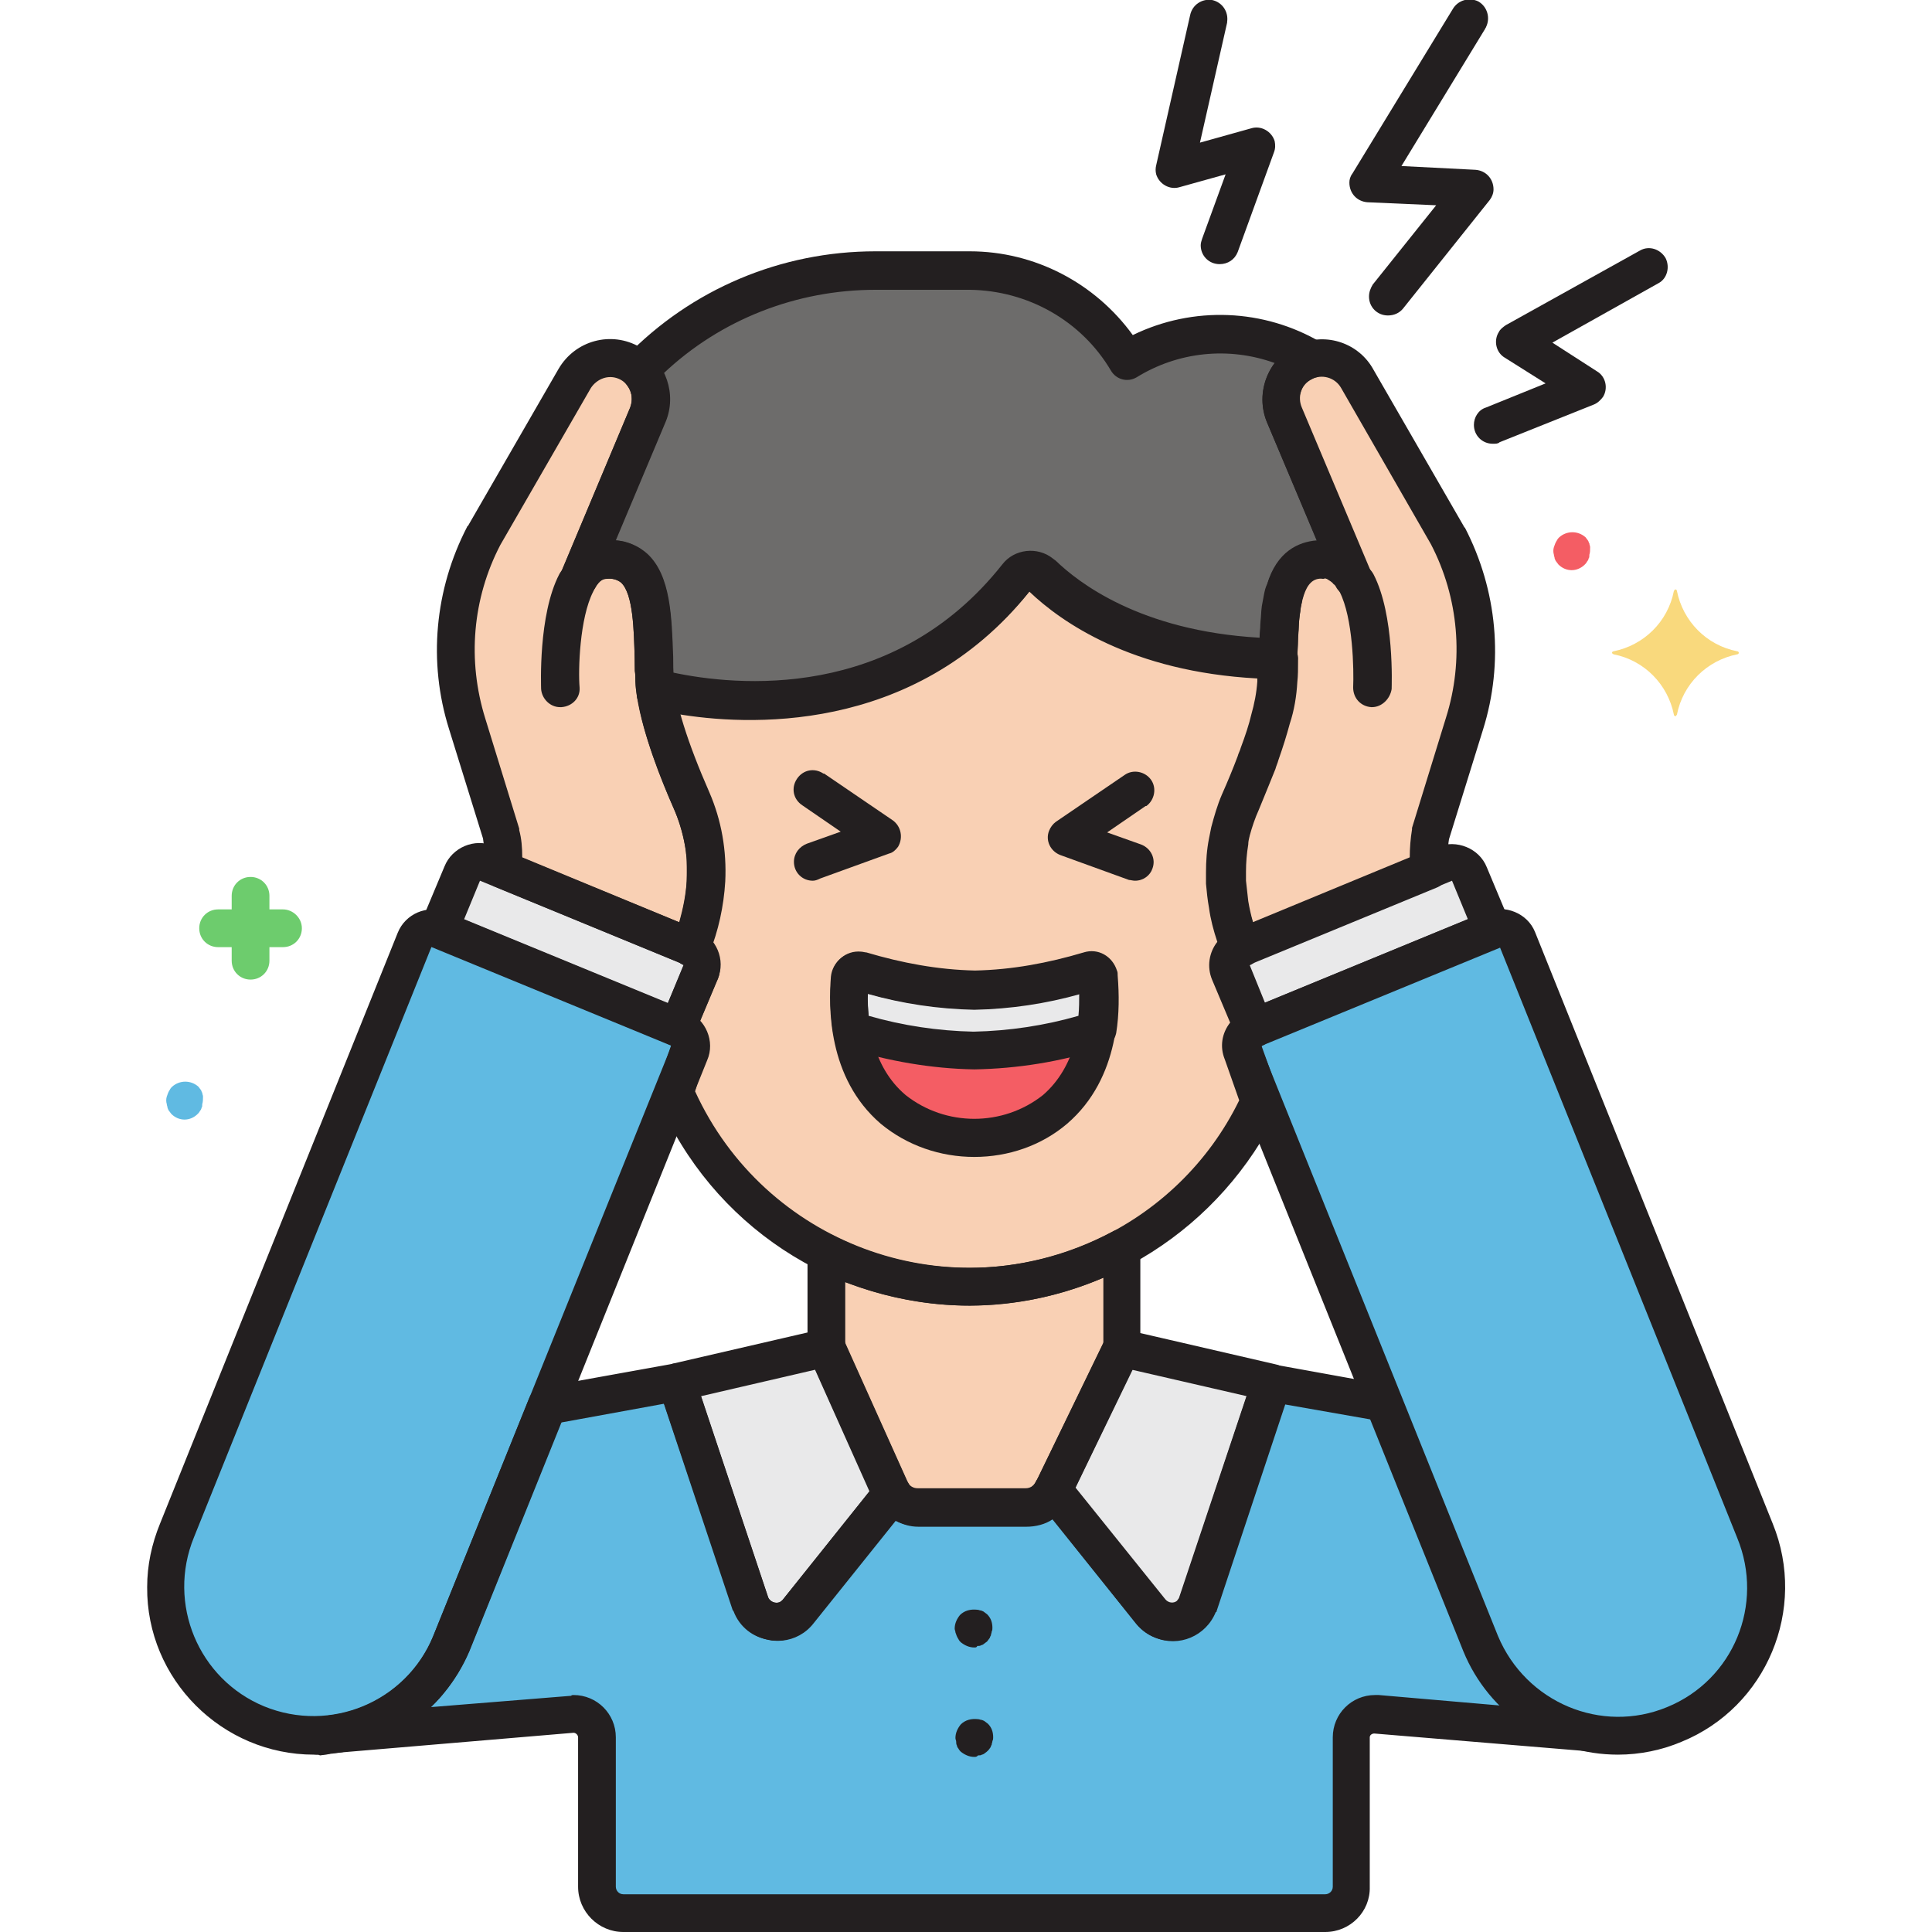 <?xml version="1.0" encoding="utf-8"?>
<!-- Generator: Adobe Illustrator 21.0.0, SVG Export Plug-In . SVG Version: 6.00 Build 0)  -->
<svg xmlns="http://www.w3.org/2000/svg" xmlns:xlink="http://www.w3.org/1999/xlink" version="1.1" id="Layer_1" x="0px" y="0px" viewBox="0 0 256 256" style="enable-background:new 0 0 256 256;" xml:space="preserve" width="512" height="512">
<style type="text/css">
	.st0{fill:#6D6C6B;}
	.st1{fill:#60BAE2;}
	.st2{fill:#F9D0B4;}
	.st3{fill:#F45D64;}
	.st4{fill:#E9E9EA;}
	.st5{fill:#6DCC6D;}
	.st6{fill:#F9D97D;}
	.st7{fill:#231F20;}
</style>
<g id="Layer_16">
	<path class="st0" d="M169.4,87.3L169.4,87.3c0-0.9,0-1.7,0.1-2.6c0-0.6,0.1-1.2,0.1-1.7c0.1-0.8,0.1-1.5,0.2-2.2   c0.1-0.5,0.1-0.9,0.2-1.4c0.1-0.4,0.2-0.8,0.3-1.1c0.8-2.5,2.3-4.2,5.3-4.1c0.3,0,0.6,0.1,0.9,0.1c0.9,0.3,1.6,0.8,2.2,1.5   c0.2,0.3,0.4,0.5,0.6,0.8l-4.5-10.8L170.2,55c-1.2-2.7,0.1-5.9,2.8-7.1c0.3-0.1,0.6-0.2,0.9-0.3c-7.6-4.5-17-4.4-24.6,0.2   c-4.4-7.4-12.3-11.9-20.8-11.9H116c-11.8,0-23.1,4.8-31.3,13.2c0.9,1,1.4,2.3,1.5,3.6c0,0,0,0.1,0,0.1c0,0.7-0.1,1.4-0.4,2.1   l-9.1,21.6c0.7-1.4,2.1-2.3,3.6-2.4c6.4-0.3,6.1,7.7,6.3,14.6c0,0.5,0,0.9,0,1.4c0,0.6,0.1,1.2,0.2,1.8v0c0.5-0.4,1.2-0.5,1.8-0.4   c7.7,1.6,30.6,4.4,46.1-15.2c0.8-1,2.2-1.2,3.2-0.4c0.1,0.1,0.1,0.1,0.2,0.2c3.6,3.5,12.9,10.5,30.5,11   C169,87.2,169.2,87.2,169.4,87.3z"/>
	<path class="st1" d="M221.9,228.5L221.9,228.5c10-4.1,14.8-15.6,10.7-25.7c0,0,0,0,0,0l-31.5-78.3c-0.5-1.3-2-1.9-3.2-1.3   l-31.8,13.1c-1.3,0.5-1.9,2-1.4,3.2l31.5,78.3C200.4,227.8,211.8,232.6,221.9,228.5C221.9,228.5,221.9,228.5,221.9,228.5z"/>
	<path class="st1" d="M34.1,228.5L34.1,228.5c-10-4.1-14.8-15.6-10.7-25.7c0,0,0,0,0,0l31.5-78.3c0.5-1.3,2-1.9,3.2-1.3l31.8,13.1   c1.3,0.5,1.9,2,1.3,3.2l-31.5,78.3C55.6,227.8,44.2,232.6,34.1,228.5C34.1,228.5,34.1,228.5,34.1,228.5z"/>
	<path class="st1" d="M42.1,229.9L42.1,229.9l0.8,0C42.7,229.9,42.4,229.9,42.1,229.9z"/>
	<path class="st1" d="M196.2,217.8l-12.8-31.9l-14.9-2.7l-9.8,29.4c-0.8,1.9-2.9,2.8-4.8,2c-0.6-0.2-1.1-0.6-1.5-1.1l-12.9-16.1l0,0   c-0.7,1.4-2.1,2.3-3.7,2.3h-14.3c-1.4,0-2.6-0.7-3.4-1.8l-12.5,15.6c-1.3,1.6-3.6,1.8-5.1,0.6c-0.5-0.4-0.9-0.9-1.1-1.5l-9.8-29.4   l-17.2,3.1l-12.7,31.5c-2.7,6.6-8.8,11.2-15.8,12l31.9-2.7c1.7-0.1,3.2,1.1,3.3,2.8c0,0.1,0,0.2,0,0.3V250c0,1.9,1.6,3.5,3.5,3.5   c0,0,0,0,0,0h93c1.9,0,3.5-1.6,3.5-3.5v0v-19.8c0-1.7,1.4-3.1,3.1-3.1c0.1,0,0.2,0,0.3,0l27.7,2.3   C203.8,228.1,198.7,223.7,196.2,217.8z"/>
	<path class="st2" d="M164.7,139.4c-0.5-1.3,0.1-2.7,1.3-3.2c0,0,0,0,0,0l0.1,0l-1.2-3l-1.8-4.5c-0.5-1.3,0.1-2.7,1.4-3.2h0   c-0.7-1.9-1.3-3.8-1.6-5.8c-0.2-1-0.3-2-0.4-3l0,0c0-0.5,0-0.9,0-1.4c0-1.4,0.1-2.7,0.4-4.1c0.1-0.4,0.2-0.9,0.3-1.3   c0.3-1.3,0.8-2.6,1.3-3.9c0.7-1.6,1.4-3.4,2.2-5.3c0.1-0.4,0.3-0.8,0.4-1.2c0.6-1.6,1.1-3.1,1.5-4.6c0.5-1.6,0.8-3.3,0.9-4.9   c0-0.9,0.1-1.7,0.1-2.6c0-0.1,0-0.1,0-0.2c-0.2-0.1-0.4-0.1-0.6-0.1c-17.7-0.5-27-7.5-30.5-11c-0.9-0.9-2.3-0.9-3.2,0   c-0.1,0.1-0.1,0.1-0.2,0.2c-15.5,19.5-38.4,16.8-46.1,15.2c-0.6-0.1-1.3,0-1.8,0.4c0.7,4.4,3,10.1,4.8,14.2c0.9,1.9,1.4,4,1.7,6.1   c0.1,0.4,0.1,0.8,0.1,1.2c0,0.3,0,0.5,0.1,0.8c0,0.8,0,1.7,0,2.5l0,0c-0.1,1.9-0.5,3.9-1,5.8c-0.3,1-0.6,2-1,3h0   c1.3,0.5,1.9,2,1.4,3.2c0,0,0,0,0,0l-3.1,7.4l0.1,0c1.2,0.5,1.8,2,1.3,3.2l-1.8,5.3c6.7,15.6,22.1,25.7,39,25.8l0,0   c16.5,0,31.5-9.6,38.5-24.6L164.7,139.4z"/>
	<path class="st3" d="M145.5,129.7c-0.1-0.6-0.6-1-1.1-0.9c-0.1,0-0.1,0-0.2,0c-4.9,1.5-10,2.4-15.1,2.5c-5.1-0.1-10.2-1-15.1-2.5   c-0.5-0.2-1.1,0.1-1.3,0.7c0,0.1,0,0.1,0,0.2c-0.3,3.2-0.5,12,5.7,17.3c6.3,5.1,15.2,5.1,21.5,0C146,141.6,145.8,132.9,145.5,129.7   z"/>
	<path class="st4" d="M164.4,125.5l27-11.1c1.3-0.5,2.7,0.1,3.2,1.3l3.1,7.4l-31.6,13l-3.1-7.4C162.6,127.4,163.2,126,164.4,125.5   C164.4,125.5,164.4,125.5,164.4,125.5z"/>
	<path class="st4" d="M168.5,183.2l-9.8,29.4c-0.8,1.9-2.9,2.8-4.8,2c-0.6-0.2-1.1-0.6-1.5-1.1l-12.9-16.1l9.1-18.8L168.5,183.2z"/>
	<path class="st4" d="M99.5,212.6c0.8,1.9,2.9,2.8,4.8,2c0.6-0.2,1.1-0.6,1.5-1.1l12.5-15.6c-0.1-0.2-0.2-0.4-0.3-0.6l-8.4-18.7l0,0   l-19.9,4.6l0,0L99.5,212.6z"/>
	<path class="st4" d="M91.6,125.5l-27-11.1c-1.3-0.5-2.7,0.1-3.2,1.3l-3.1,7.4l31.6,13l3.1-7.4C93.4,127.4,92.8,126,91.6,125.5   C91.6,125.5,91.6,125.5,91.6,125.5z"/>
	<path class="st4" d="M129.1,139.2c5.5-0.2,11-1,16.2-2.6c0.4-2.3,0.4-4.6,0.2-6.9c-0.1-0.6-0.6-1-1.1-0.9c-0.1,0-0.1,0-0.2,0   c-4.9,1.5-10,2.4-15.1,2.5c-5.1-0.1-10.2-1-15.1-2.5c-0.5-0.2-1.1,0.1-1.3,0.7c0,0.1,0,0.1,0,0.2c-0.2,2.3-0.2,4.6,0.2,6.9   C118.1,138.2,123.6,139.1,129.1,139.2z"/>
	<path class="st2" d="M164.4,106.1c2-4.6,4.7-11.5,4.9-16c0.3-7.2-0.5-16.3,6.3-16c1.6,0.1,2.9,1,3.6,2.4L170.2,55   c-1.2-2.8,0.1-5.9,2.9-7.1c2.5-1.1,5.5-0.1,6.8,2.3l12,20.8c4,7.7,4.8,16.6,2.2,24.9l-4.5,14.6c-0.3,1.6-0.3,3.1-0.1,4.7l-25,10.3   c-1.1-2.8-1.8-5.7-2-8.7l0,0C162.3,113.1,162.9,109.5,164.4,106.1z"/>
	<path class="st2" d="M128.5,170.5L128.5,170.5c-6.6,0-13.1-1.5-19-4.5v12.6l8.4,18.7c0.7,1.5,2.1,2.4,3.7,2.4h14.3   c1.6,0,3-0.9,3.7-2.3l9.1-18.8v-13.3C142.5,168.7,135.5,170.5,128.5,170.5z"/>
	<path class="st2" d="M91.6,106.1c-2-4.6-4.7-11.5-4.9-16c-0.3-7.2,0.5-16.3-6.3-16c-1.6,0.1-2.9,1-3.6,2.4L85.8,55   c1.2-2.8-0.1-5.9-2.9-7.1c-2.5-1.1-5.5-0.1-6.8,2.3L64.1,71c-4,7.7-4.8,16.6-2.2,24.9l4.5,14.6c0.3,1.6,0.3,3.1,0.1,4.7l25,10.3   c1.1-2.8,1.8-5.7,2-8.7l0,0C93.7,113.1,93.1,109.5,91.6,106.1z"/>
	<path class="st5" d="M37.5,120.5h-1.8v-1.8c0-1.4-1.1-2.5-2.5-2.5c-1.4,0-2.5,1.1-2.5,2.5v1.8h-1.8c-1.4,0-2.5,1.1-2.5,2.5   s1.1,2.5,2.5,2.5h1.8v1.8c0,1.4,1.1,2.5,2.5,2.5c1.4,0,2.5-1.1,2.5-2.5v-1.8h1.8c1.4,0,2.5-1.1,2.5-2.5S38.8,120.5,37.5,120.5z"/>
	<path class="st3" d="M210.7,72.5c0-0.2-0.1-0.3-0.1-0.5c-0.1-0.1-0.1-0.3-0.2-0.4c-0.1-0.1-0.2-0.3-0.3-0.4c-1-0.9-2.5-0.9-3.5,0   c-0.1,0.1-0.2,0.2-0.3,0.4c-0.2,0.3-0.3,0.6-0.4,0.9c-0.1,0.3-0.1,0.7,0,1c0,0.2,0.1,0.3,0.1,0.5c0.1,0.2,0.1,0.3,0.2,0.4   c0.1,0.1,0.2,0.3,0.3,0.4c1,1,2.5,1,3.5,0c0,0,0,0,0,0c0.1-0.1,0.2-0.2,0.3-0.4c0.1-0.1,0.2-0.3,0.2-0.4c0.1-0.1,0.1-0.3,0.1-0.5   C210.7,73.2,210.7,72.9,210.7,72.5z"/>
	<path class="st1" d="M26.9,145.3c0-0.2-0.1-0.3-0.1-0.5c-0.1-0.1-0.1-0.3-0.2-0.4c-0.1-0.1-0.2-0.3-0.3-0.4c-1-0.9-2.5-0.9-3.5,0   c-0.1,0.1-0.2,0.2-0.3,0.4c-0.2,0.3-0.3,0.6-0.4,0.9c-0.1,0.3-0.1,0.7,0,1c0,0.2,0.1,0.3,0.1,0.5c0.1,0.2,0.1,0.3,0.2,0.4   c0.1,0.1,0.2,0.3,0.3,0.4c1,1,2.5,1,3.5,0c0,0,0,0,0,0c0.1-0.1,0.2-0.2,0.3-0.4c0.1-0.1,0.2-0.3,0.2-0.4c0.1-0.1,0.1-0.3,0.1-0.5   C26.9,146,26.9,145.6,26.9,145.3z"/>
	<path class="st6" d="M230.2,86.3c-4.1-0.8-7.2-4-8-8c0-0.1-0.1-0.2-0.2-0.2c-0.1,0-0.1,0.1-0.2,0.2c-0.8,4.1-4,7.2-8,8   c-0.1,0-0.2,0.1-0.2,0.2c0,0.1,0.1,0.1,0.2,0.2c4.1,0.8,7.2,4,8,8c0,0.1,0.1,0.2,0.2,0.2c0.1,0,0.1-0.1,0.2-0.2c0.8-4.1,4-7.2,8-8   c0.1,0,0.2-0.1,0.2-0.2C230.4,86.4,230.3,86.3,230.2,86.3z"/>
	<path class="st7" d="M183.9,41.8c-1.4,0-2.5-1.1-2.5-2.5c0-0.6,0.2-1.1,0.5-1.6l8.4-10.5l-9.1-0.4c-1.4-0.1-2.4-1.2-2.4-2.6   c0-0.4,0.1-0.8,0.4-1.2l13.3-21.8c0.7-1.2,2.2-1.6,3.4-1c1.2,0.7,1.6,2.2,1,3.4c0,0.1-0.1,0.1-0.1,0.2L185.7,22l9.8,0.5   c1.4,0.1,2.4,1.2,2.4,2.6c0,0.5-0.2,1-0.5,1.4l-11.5,14.4C185.4,41.5,184.7,41.8,183.9,41.8z"/>
	<path class="st7" d="M161.6,35c-1.4,0-2.5-1.1-2.5-2.5c0-0.3,0.1-0.6,0.2-0.9l3.1-8.5l-6.1,1.7c-1.3,0.4-2.7-0.4-3.1-1.7   c-0.1-0.4-0.1-0.8,0-1.2L157.7,2c0.3-1.4,1.6-2.2,2.9-2c1.4,0.3,2.2,1.6,2,2.9c0,0,0,0.1,0,0.1L159,18.9l6.8-1.9   c1.3-0.4,2.7,0.4,3.1,1.7c0.1,0.5,0.1,1-0.1,1.5L164,33.4C163.6,34.4,162.7,35,161.6,35z"/>
	<path class="st7" d="M197.8,58.8c-1.4,0-2.5-1.1-2.5-2.5c0-1,0.6-2,1.6-2.3l7.9-3.2l-5.4-3.4c-1.2-0.7-1.5-2.3-0.8-3.4   c0.2-0.4,0.5-0.6,0.9-0.9l17.8-9.9c1.2-0.7,2.7-0.2,3.4,1c0.6,1.2,0.2,2.7-0.9,3.3l-14.1,7.9l5.9,3.8c1.2,0.7,1.5,2.3,0.8,3.4   c-0.3,0.4-0.7,0.8-1.2,1l-12.5,5C198.5,58.8,198.2,58.8,197.8,58.8z"/>
	<path class="st7" d="M99.7,95.1c-3.8,0-7.6-0.4-11.4-1.1c-1.1,0.8-2.7,0.5-3.5-0.6c-0.2-0.3-0.3-0.6-0.4-1c0,0,0-0.1,0-0.1   c-0.1-0.7-0.2-1.3-0.2-2c0-0.5,0-0.9-0.1-1.4l0-1.6c-0.1-3.8-0.2-8.6-1.8-10.1c-0.5-0.4-1.2-0.6-1.9-0.5c-0.3,0-0.9,0-1.6,1.3   c-0.7,1.2-2.3,1.5-3.4,0.8c-1-0.6-1.5-2-1-3.1L83.5,54c0.1-0.3,0.2-0.7,0.2-1c0-0.1,0-0.1,0-0.2c0-0.2,0-0.5-0.1-0.7   c-0.1-0.5-0.4-0.9-0.7-1.3c-0.9-1-0.9-2.5,0-3.5c8.7-9,20.6-14,33.1-14h12.5c8.6,0,16.6,4.2,21.6,11.1c8-3.9,17.4-3.5,25,1   c1.2,0.7,1.6,2.2,0.9,3.4c-0.3,0.6-0.9,1-1.6,1.2c-0.2,0-0.3,0.1-0.5,0.2c-0.7,0.3-1.3,0.9-1.5,1.6c-0.1,0.2-0.1,0.4-0.2,0.6   c-0.1,0.5,0,1.1,0.2,1.6l9.1,21.6c0.5,1.3-0.1,2.7-1.3,3.3c-1.1,0.5-2.4,0.1-3.1-1c-0.1-0.2-0.2-0.4-0.4-0.5   c-0.2-0.3-0.6-0.5-0.9-0.7c-0.1,0-0.2-0.1-0.3-0.1c-1.3-0.1-2.2,0.3-2.8,2.3c-0.1,0.3-0.2,0.6-0.2,0.9c-0.1,0.4-0.2,0.8-0.2,1.2   c-0.1,0.6-0.2,1.3-0.2,2.1c0,0.5-0.1,1.1-0.1,1.7c0,0.8-0.1,1.7-0.1,2.5c0,0.8-0.4,1.5-1.1,2c-0.6,0.5-1.5,0.6-2.2,0.4   c-17.9-0.5-27.7-7.4-32-11.6C125.4,92.2,110.4,95.1,99.7,95.1z M89.1,89.1L89.1,89.1c8.4,1.8,29.3,3.9,43.7-14.3   c1.6-2.1,4.7-2.4,6.7-0.8c0.1,0.1,0.3,0.2,0.4,0.3c2.9,2.8,11.1,9.3,27,10.2c0-0.6,0.1-1.2,0.1-1.8c0.1-0.9,0.1-1.7,0.2-2.4   c0.1-0.5,0.2-1.1,0.3-1.6c0.1-0.5,0.2-0.9,0.4-1.3c1.3-4.3,4.1-5.6,6.6-5.8L167.9,56c-1.1-2.6-0.7-5.6,1-7.9   c-6.1-2.2-12.8-1.5-18.3,1.9c-1.2,0.7-2.7,0.3-3.4-0.9c0,0,0,0,0,0c-3.9-6.6-11-10.6-18.7-10.7H116c-10.4,0-20.5,3.9-28.1,11.1   c0.2,0.4,0.4,0.9,0.5,1.3c0.2,0.6,0.3,1.2,0.3,1.8c0,0.1,0,0.2,0,0.3c0,1-0.2,2.1-0.6,3l-6.6,15.7c1.6,0.1,3.1,0.8,4.2,1.8   c3.1,2.9,3.3,8.4,3.4,13.6l0,1.5C89.1,88.8,89.1,89,89.1,89.1z"/>
	<path class="st7" d="M128.5,173c-18,0-34.2-10.7-41.3-27.3c-0.2-0.6-0.3-1.2-0.1-1.8l1.8-5.3c0,0,0-0.1,0-0.1   c-0.6-0.2-1.1-0.7-1.4-1.3c-0.3-0.6-0.3-1.3,0-1.9l3.1-7.4c-1.2-0.5-1.8-1.9-1.4-3.2c0.3-0.9,0.6-1.8,0.9-2.7   c0.5-1.7,0.8-3.5,0.9-5.2c0-0.7,0-1.5,0-2.2c0-0.2,0-0.4,0-0.7c0-0.4-0.1-0.7-0.1-1.1c-0.3-1.9-0.8-3.7-1.5-5.4   c-1.9-4.2-4.2-10.2-4.9-14.8c-0.1-0.9,0.2-1.8,1-2.4c1.1-0.8,2.5-1.1,3.8-0.8c8.3,1.7,29.3,3.8,43.7-14.3c1.6-2.1,4.7-2.4,6.7-0.8   c0.1,0.1,0.3,0.2,0.4,0.3c3,2.9,11.8,9.8,28.9,10.3c0.5,0,0.9,0.1,1.3,0.2c1.1,0.3,1.8,1.3,1.7,2.4v0.2c0,0.9,0,1.8-0.1,2.7   c-0.1,1.8-0.4,3.7-1,5.5c-0.4,1.5-0.9,3.1-1.5,4.8c-0.1,0.4-0.3,0.8-0.4,1.2c-0.7,1.7-1.4,3.5-2.2,5.4c-0.5,1.1-0.9,2.3-1.2,3.4   c-0.1,0.4-0.2,0.8-0.2,1.2c-0.2,1.2-0.3,2.4-0.3,3.6c0,0.4,0,0.8,0,1.2c0.1,0.9,0.2,1.8,0.3,2.7c0.3,1.8,0.8,3.6,1.5,5.3   c0.5,1.3-0.1,2.7-1.3,3.2l3,7.4c0.5,1.3-0.1,2.7-1.4,3.3c0,0,0,0,0,0c0,0,0,0.1,0,0.1l2.3,6.4c0.2,0.6,0.2,1.3-0.1,1.9   C161.8,162.8,146,172.9,128.5,173z M92.1,144.6c9.2,20.1,32.9,28.9,52.9,19.8c8.4-3.8,15.2-10.4,19.2-18.6l-1.9-5.4   c-0.7-1.7-0.4-3.5,0.7-4.9l-2.4-5.7c-0.7-1.7-0.4-3.6,0.7-5c-0.5-1.5-0.9-3-1.1-4.5c-0.2-1.1-0.3-2.1-0.4-3.2c0-0.5,0-1,0-1.5   c0-1.5,0.1-3,0.4-4.5c0.1-0.5,0.2-1,0.3-1.5c0.4-1.5,0.8-2.9,1.4-4.3c0.8-1.8,1.5-3.5,2.1-5.1c0.1-0.4,0.3-0.7,0.4-1.1   c0.6-1.6,1.1-3.1,1.4-4.4c0.4-1.4,0.7-2.9,0.8-4.4c0-0.1,0-0.3,0-0.4c-16.7-0.9-26-7.5-30.2-11.5c-15.4,19.2-37.9,17.7-46.7,16.2   c1.1,3.7,2.4,7.3,4,10.8c0.9,2.2,1.6,4.4,1.9,6.8c0.1,0.4,0.1,0.9,0.1,1.3c0,0.3,0,0.6,0.1,0.9c0,0.9,0,1.9,0,2.8   c-0.1,2.1-0.5,4.2-1.1,6.3c-0.1,0.5-0.3,1-0.4,1.5c0.7,0.9,1.1,2,1.1,3.1c0,0.7-0.1,1.3-0.4,1.9l-2.4,5.7c1.1,1.4,1.4,3.3,0.7,4.9   L92.1,144.6z"/>
	<path class="st7" d="M214.4,232.5c-9,0-17.1-5.4-20.5-13.7l-31.5-78.4c-1-2.5,0.2-5.4,2.7-6.5l31.8-13.1c2.5-1,5.5,0.2,6.5,2.7   l31.5,78.4c4.6,11.3-0.8,24.3-12.1,28.9l0,0C220.2,231.9,217.3,232.5,214.4,232.5z M220.9,226.2l1,2.3L220.9,226.2   c8.8-3.6,12.9-13.6,9.3-22.4c0,0,0,0,0,0l-31.5-78.4L167,138.5l31.5,78.3C202.2,225.6,212.2,229.8,220.9,226.2L220.9,226.2z"/>
	<path class="st7" d="M166.2,138.7c-1,0-1.9-0.6-2.3-1.5l-3.1-7.4c-1-2.5,0.2-5.5,2.7-6.5l0,0l27-11.1c2.5-1,5.5,0.2,6.5,2.7   l3.1,7.4c0.5,1.3-0.1,2.7-1.4,3.3l-31.6,13C166.8,138.6,166.5,138.7,166.2,138.7z M165.4,127.8L165.4,127.8l2.1,5.1l27-11.1   l-2.1-5.1L165.4,127.8L165.4,127.8z"/>
	<path class="st7" d="M164.4,128c-1,0-1.9-0.6-2.3-1.6c-1.2-3-1.9-6.2-2.1-9.5c-0.2-4,0.5-8.1,2.1-11.8l0,0c2.9-6.6,4.6-12,4.7-15.1   c0-0.9,0.1-1.9,0.1-2.9c0.1-5.3,0.2-10.7,3.4-13.6c1.2-1.1,2.7-1.7,4.2-1.8L167.9,56c-1.7-4,0.2-8.7,4.2-10.4   c3.7-1.6,8-0.1,9.9,3.4l12,20.8c0,0,0,0.1,0.1,0.1c4.3,8.3,5.2,17.9,2.4,26.8l-4.5,14.5c-0.2,1.2-0.2,2.5-0.1,3.8   c0.1,1.1-0.5,2.2-1.5,2.6l-25,10.3C165.1,127.9,164.8,128,164.4,128z M175.3,76.7c-0.6-0.1-1.2,0.1-1.6,0.5   c-1.6,1.5-1.7,6.3-1.8,10.1c0,1,0,2-0.1,3c-0.2,4.8-2.9,11.8-5.1,16.9l0,0c-1.3,3-1.9,6.2-1.7,9.4c0.1,1.9,0.4,3.8,1,5.6l20.8-8.6   c0-1.2,0.1-2.5,0.3-3.7c0-0.1,0-0.1,0-0.2l4.5-14.6c2.4-7.6,1.7-15.9-2-23l-11.9-20.7c-0.8-1.4-2.6-1.9-4-1.1   c-1.3,0.7-1.8,2.3-1.2,3.7l9.1,21.6c0.5,1.3-0.1,2.7-1.3,3.3c-1.1,0.5-2.4,0.1-3.1-1c-0.8-1.2-1.4-1.2-1.6-1.3   C175.5,76.7,175.4,76.7,175.3,76.7z M164.4,106.1L164.4,106.1z"/>
	<path class="st7" d="M181.8,93.7h-0.1c-1.4-0.1-2.4-1.2-2.4-2.6c0.1-2.3,0-9.2-1.8-12.7c-0.6-1.2-0.2-2.7,1.1-3.4s2.7-0.2,3.4,1.1   c2.8,5.4,2.4,14.8,2.4,15.2C184.2,92.6,183.1,93.7,181.8,93.7z"/>
	<path class="st7" d="M155.3,217.4c-1.9,0-3.6-0.8-4.8-2.3L137.6,199c-0.6-0.8-0.7-1.8-0.3-2.7l9.1-18.8c0.5-1,1.7-1.6,2.8-1.3   l19.9,4.6c1.3,0.3,2.2,1.7,1.9,3c0,0.1,0,0.2-0.1,0.2l-9.8,29.4c0,0.1,0,0.1-0.1,0.1c-0.8,2-2.6,3.5-4.8,3.8   C155.9,217.4,155.6,217.4,155.3,217.4z M142.5,197.1l11.9,14.8c0.4,0.5,1.1,0.6,1.6,0.2c0.1-0.1,0.2-0.3,0.3-0.4l8.9-26.7   l-15.2-3.5L142.5,197.1z"/>
	<path class="st7" d="M102.9,217.4c-0.3,0-0.6,0-0.9-0.1c-2.2-0.3-4-1.7-4.8-3.8c0,0,0-0.1-0.1-0.1L87.3,184   c-0.4-1.3,0.3-2.7,1.6-3.2c0.1,0,0.2,0,0.2-0.1l19.9-4.6c1.2-0.3,2.4,0.3,2.8,1.4l8.4,18.7c0,0.1,0.1,0.1,0.1,0.2   c0.6,0.9,0.5,2.1-0.1,2.9l-12.5,15.6C106.5,216.5,104.7,217.4,102.9,217.4z M101.8,211.7c0.3,0.6,1,0.8,1.5,0.6   c0.2-0.1,0.3-0.2,0.4-0.3l11.5-14.4l-7.2-16.1L92.9,185L101.8,211.7z"/>
	<path class="st7" d="M135.9,202.2h-14.3c-2.6,0-4.9-1.5-6-3.9l-8.4-18.7c-0.1-0.3-0.2-0.7-0.2-1V166c0-1.4,1.1-2.5,2.5-2.5   c0.4,0,0.8,0.1,1.1,0.3c5.5,2.8,11.6,4.2,17.8,4.2c6.6,0,13.2-1.7,19-4.8c1.2-0.7,2.7-0.2,3.4,1c0.2,0.4,0.3,0.8,0.3,1.2v13.3   c0,0.4-0.1,0.8-0.2,1.1l-9.1,18.8C140.7,200.8,138.4,202.2,135.9,202.2z M112,178.1l8.2,18.2c0.3,0.6,0.8,0.9,1.4,0.9h14.3   c0.6,0,1.1-0.3,1.4-0.9l8.9-18.3v-8.7c-5.6,2.4-11.6,3.7-17.7,3.7c-5.6,0-11.2-1.1-16.5-3.1V178.1z"/>
	<path class="st7" d="M41.6,232.5c-12.2,0-22.2-10-22.1-22.2c0-2.9,0.6-5.7,1.7-8.4l31.5-78.3c1-2.5,3.9-3.8,6.5-2.7c0,0,0,0,0,0   l31.8,13.1c2.5,1,3.8,4,2.7,6.5c0,0,0,0,0,0l-31.5,78.3C58.7,227,50.6,232.5,41.6,232.5z M57.2,125.4l-31.5,78.3   c-3.6,8.8,0.6,18.8,9.3,22.4c0,0,0,0,0,0l0,0c8.8,3.6,18.8-0.6,22.4-9.3L89,138.5L57.2,125.4z"/>
	<path class="st7" d="M89.8,138.7c-0.3,0-0.6-0.1-1-0.2l-31.6-13c-1.3-0.5-1.9-2-1.4-3.3l3.1-7.4c1-2.5,4-3.8,6.5-2.7l27,11.1l0,0   c2.5,1,3.8,4,2.7,6.5l-3.1,7.4C91.8,138.1,90.9,138.7,89.8,138.7L89.8,138.7z M61.5,121.8l27,11.1l2.1-5.1l-27-11.1L61.5,121.8z"/>
	<path class="st7" d="M91.6,128c-0.3,0-0.6-0.1-1-0.2l-25-10.3c-1-0.4-1.7-1.5-1.5-2.6c0.2-1.3,0.1-2.5-0.1-3.8l-4.5-14.5   c-2.8-8.9-1.9-18.5,2.4-26.8c0,0,0-0.1,0.1-0.1l12-20.8c2.2-3.8,7-5.1,10.8-2.9c3.5,2,4.9,6.3,3.4,9.9l-6.6,15.7   c1.6,0.1,3.1,0.8,4.2,1.8c3.1,2.9,3.2,8.4,3.4,13.6c0,1,0,1.9,0.1,2.9c0.1,3.1,1.8,8.5,4.7,15.1c1.6,3.7,2.3,7.7,2.1,11.8   c-0.2,3.3-0.9,6.5-2.1,9.5C93.5,127.3,92.6,128,91.6,128L91.6,128z M69.2,113.6l20.8,8.6c0.5-1.8,0.9-3.7,1-5.6   c0.2-3.2-0.4-6.5-1.7-9.4l0,0c-2.2-5.1-4.9-12.1-5.1-16.9c0-1-0.1-2-0.1-3c-0.1-3.8-0.2-8.6-1.8-10.1c-0.5-0.4-1.2-0.6-1.9-0.5   c-0.3,0-0.9,0-1.6,1.3c-0.7,1.2-2.3,1.5-3.4,0.8c-1-0.6-1.5-2-1-3.1L83.5,54c0.6-1.5-0.1-3.2-1.5-3.8c-1.4-0.6-2.9,0-3.7,1.2   L66.3,72.2c-3.7,7.1-4.4,15.3-2,23l4.5,14.6c0,0.1,0,0.1,0,0.2C69.1,111.1,69.2,112.3,69.2,113.6L69.2,113.6z"/>
	<path class="st7" d="M74.2,93.7c-1.3,0-2.4-1.1-2.5-2.4c0-0.4-0.4-9.8,2.4-15.2c0.6-1.2,2.1-1.7,3.4-1.1c1.2,0.6,1.7,2.1,1.1,3.4   c-1.8,3.5-2,10.4-1.8,12.7c0.1,1.4-1,2.5-2.4,2.6L74.2,93.7z"/>
	<path class="st7" d="M42.1,232.5c-1.4,0-2.5-1.1-2.5-2.5c0-1.4,1.1-2.5,2.5-2.5c0.2,0,0.4,0,0.6,0l0.1,0c1.4-0.1,2.6,1,2.7,2.3   c0.1,1.4-0.9,2.5-2.3,2.7l-0.8,0.1C42.2,232.5,42.2,232.5,42.1,232.5z"/>
	<path class="st7" d="M175.6,256h-93c-3.3,0-6-2.7-6-6v-19.8c0-0.3-0.3-0.6-0.6-0.6c0,0,0,0,0,0l-31.9,2.7c-1.4,0.1-2.6-0.9-2.7-2.3   c-0.1-1.3,0.9-2.5,2.2-2.7c6.2-0.7,11.5-4.8,13.8-10.5l12.7-31.5c0.3-0.8,1-1.4,1.9-1.5l17.2-3.1c1.2-0.2,2.4,0.5,2.8,1.7l9.8,29.3   c0.3,0.6,1,0.8,1.5,0.6c0.2-0.1,0.3-0.2,0.4-0.3l12.5-15.6c0.9-1.1,2.4-1.2,3.5-0.4c0.2,0.2,0.4,0.4,0.5,0.6   c0.3,0.4,0.8,0.7,1.3,0.7h14.3c0.6,0,1.1-0.3,1.4-0.9c0.6-1.2,2.1-1.8,3.3-1.2c0.3,0.2,0.6,0.4,0.9,0.7l12.9,16.1   c0.4,0.5,1.1,0.6,1.6,0.2c0.1-0.1,0.2-0.3,0.3-0.4l9.8-29.3c0.4-1.2,1.6-1.9,2.8-1.7l14.9,2.7c0.8,0.2,1.6,0.7,1.9,1.5l12.8,31.9   c2.1,5.2,6.7,9,12.1,10.2c1.3,0.3,2.2,1.6,1.9,3c-0.3,1.2-1.4,2-2.6,1.9l-27.7-2.3c-0.3,0-0.6,0.2-0.6,0.5c0,0,0,0,0,0V250   C181.6,253.3,178.9,256,175.6,256z M76,224.6c3.1,0,5.6,2.5,5.6,5.6c0,0,0,0,0,0V250c0,0.5,0.4,1,1,1h93c0.5,0,1-0.4,1-1v-19.8   c0-3.1,2.5-5.6,5.6-5.6c0.2,0,0.3,0,0.5,0l16.2,1.4c-2.1-2.1-3.8-4.6-4.9-7.3l0,0l-12.3-30.6l-11.4-2l-9.1,27.4   c0,0.1,0,0.1-0.1,0.1c-1.3,3.2-4.9,4.7-8,3.4c-1-0.4-1.8-1-2.5-1.8l-11.1-13.9c-1,0.7-2.3,1-3.5,1h-14.3c-1.1,0-2.1-0.3-3-0.8   l-10.9,13.6c-2.1,2.7-6,3.1-8.7,0.9c-0.8-0.7-1.5-1.5-1.8-2.5c0,0,0-0.1-0.1-0.1L88,186l-13.7,2.5l-12.1,30.2   c-1.2,2.8-2.9,5.4-5.1,7.5l18.6-1.5C75.7,224.6,75.9,224.6,76,224.6z"/>
	<path class="st7" d="M129.1,153.3c-4.5,0-8.9-1.5-12.4-4.4c-7.1-6.1-6.9-15.6-6.6-19.5c0.2-1.9,1.9-3.4,3.9-3.2   c0.2,0,0.5,0.1,0.7,0.1c4.7,1.4,9.5,2.3,14.4,2.4c4.9-0.1,9.7-1,14.4-2.4c1.9-0.6,3.8,0.5,4.4,2.4c0.1,0.2,0.1,0.4,0.1,0.7l0,0   c0.4,3.8,0.5,13.4-6.6,19.5C138,151.8,133.6,153.3,129.1,153.3z M115,131.7c-0.1,3.6,0.5,9.6,5,13.4c5.3,4.2,12.9,4.2,18.2,0   c4.4-3.8,5.1-9.8,5-13.4c-4.6,1.3-9.3,2-14.1,2.1C124.3,133.7,119.6,133,115,131.7L115,131.7z"/>
	<path class="st7" d="M129.1,141.7c-5.7-0.1-11.4-1.1-16.9-2.8c-0.9-0.3-1.6-1-1.8-2c-0.4-2.5-0.5-5.1-0.2-7.6   c0.2-1.9,1.9-3.4,3.9-3.2c0.2,0,0.5,0.1,0.7,0.1c4.7,1.4,9.5,2.3,14.4,2.4c4.9-0.1,9.7-1,14.4-2.4c1.9-0.6,3.8,0.5,4.4,2.4   c0.1,0.2,0.1,0.4,0.1,0.7c0.2,2.5,0.2,5.1-0.2,7.6c-0.2,0.9-0.8,1.7-1.8,2C140.5,140.7,134.8,141.6,129.1,141.7z M115.1,134.6   c4.5,1.3,9.2,2,13.9,2.1c4.7-0.1,9.4-0.8,13.9-2.1c0.1-1,0.1-2,0.1-3c-4.6,1.3-9.3,2-14.1,2.1c-4.8-0.1-9.5-0.8-14.1-2.1   C115,132.7,115,133.7,115.1,134.6L115.1,134.6z"/>
	<path class="st7" d="M150.4,116.7c-0.3,0-0.6-0.1-0.8-0.1l-9.1-3.3c-1.3-0.5-2-1.9-1.5-3.2c0.2-0.5,0.5-0.9,0.9-1.2l9.1-6.2   c1.1-0.8,2.7-0.5,3.5,0.6c0.8,1.1,0.5,2.7-0.6,3.5c0,0,0,0-0.1,0l-5.1,3.5l4.5,1.6c1.3,0.5,2,1.9,1.5,3.2   C152.4,116,151.5,116.7,150.4,116.7L150.4,116.7z"/>
	<path class="st7" d="M107.7,116.7c-1.4,0-2.5-1.1-2.5-2.5c0-1.1,0.7-2,1.7-2.4l4.5-1.6l-5.1-3.5c-1.2-0.8-1.5-2.3-0.7-3.5   c0.8-1.2,2.3-1.5,3.5-0.7c0,0,0,0,0.1,0l9.1,6.2c1.1,0.8,1.4,2.3,0.7,3.5c-0.3,0.4-0.7,0.8-1.2,0.9l-9.1,3.3   C108.3,116.6,108,116.7,107.7,116.7z"/>
	<path class="st7" d="M129.1,218.3c-0.7,0-1.3-0.3-1.8-0.7c-0.1-0.1-0.2-0.2-0.3-0.4c-0.2-0.3-0.3-0.6-0.4-0.9   c0-0.2-0.1-0.3-0.1-0.5c0-0.7,0.3-1.3,0.7-1.8c0.6-0.6,1.4-0.8,2.3-0.7c0.2,0,0.3,0.1,0.5,0.1c0.2,0.1,0.3,0.1,0.4,0.2   c0.1,0.1,0.3,0.2,0.4,0.3c0.5,0.5,0.7,1.1,0.7,1.8c0,0.2,0,0.3-0.1,0.5c0,0.2-0.1,0.3-0.1,0.5c-0.1,0.1-0.1,0.3-0.2,0.4   c-0.1,0.1-0.2,0.3-0.3,0.4c-0.1,0.1-0.3,0.2-0.4,0.3c-0.1,0.1-0.3,0.2-0.4,0.2c-0.1,0.1-0.3,0.1-0.5,0.1   C129.4,218.3,129.3,218.3,129.1,218.3z"/>
	<path class="st7" d="M129.1,232.8c-0.7,0-1.3-0.3-1.8-0.7c-0.1-0.1-0.2-0.2-0.3-0.4c-0.1-0.1-0.2-0.3-0.2-0.4   c-0.1-0.2-0.1-0.3-0.1-0.5c0-0.2-0.1-0.3-0.1-0.5c0-0.7,0.3-1.3,0.7-1.8c0.6-0.6,1.4-0.8,2.3-0.7c0.2,0,0.3,0.1,0.5,0.1   c0.2,0.1,0.3,0.1,0.4,0.2c0.1,0.1,0.3,0.2,0.4,0.3c0.5,0.5,0.7,1.1,0.7,1.8c0,0.2,0,0.3-0.1,0.5c0,0.2-0.1,0.3-0.1,0.5   c-0.1,0.1-0.1,0.3-0.2,0.4c-0.2,0.3-0.4,0.5-0.7,0.7c-0.1,0.1-0.3,0.2-0.4,0.2c-0.1,0.1-0.3,0.1-0.5,0.1   C129.4,232.8,129.3,232.8,129.1,232.8z"/>
</g>
</svg>
